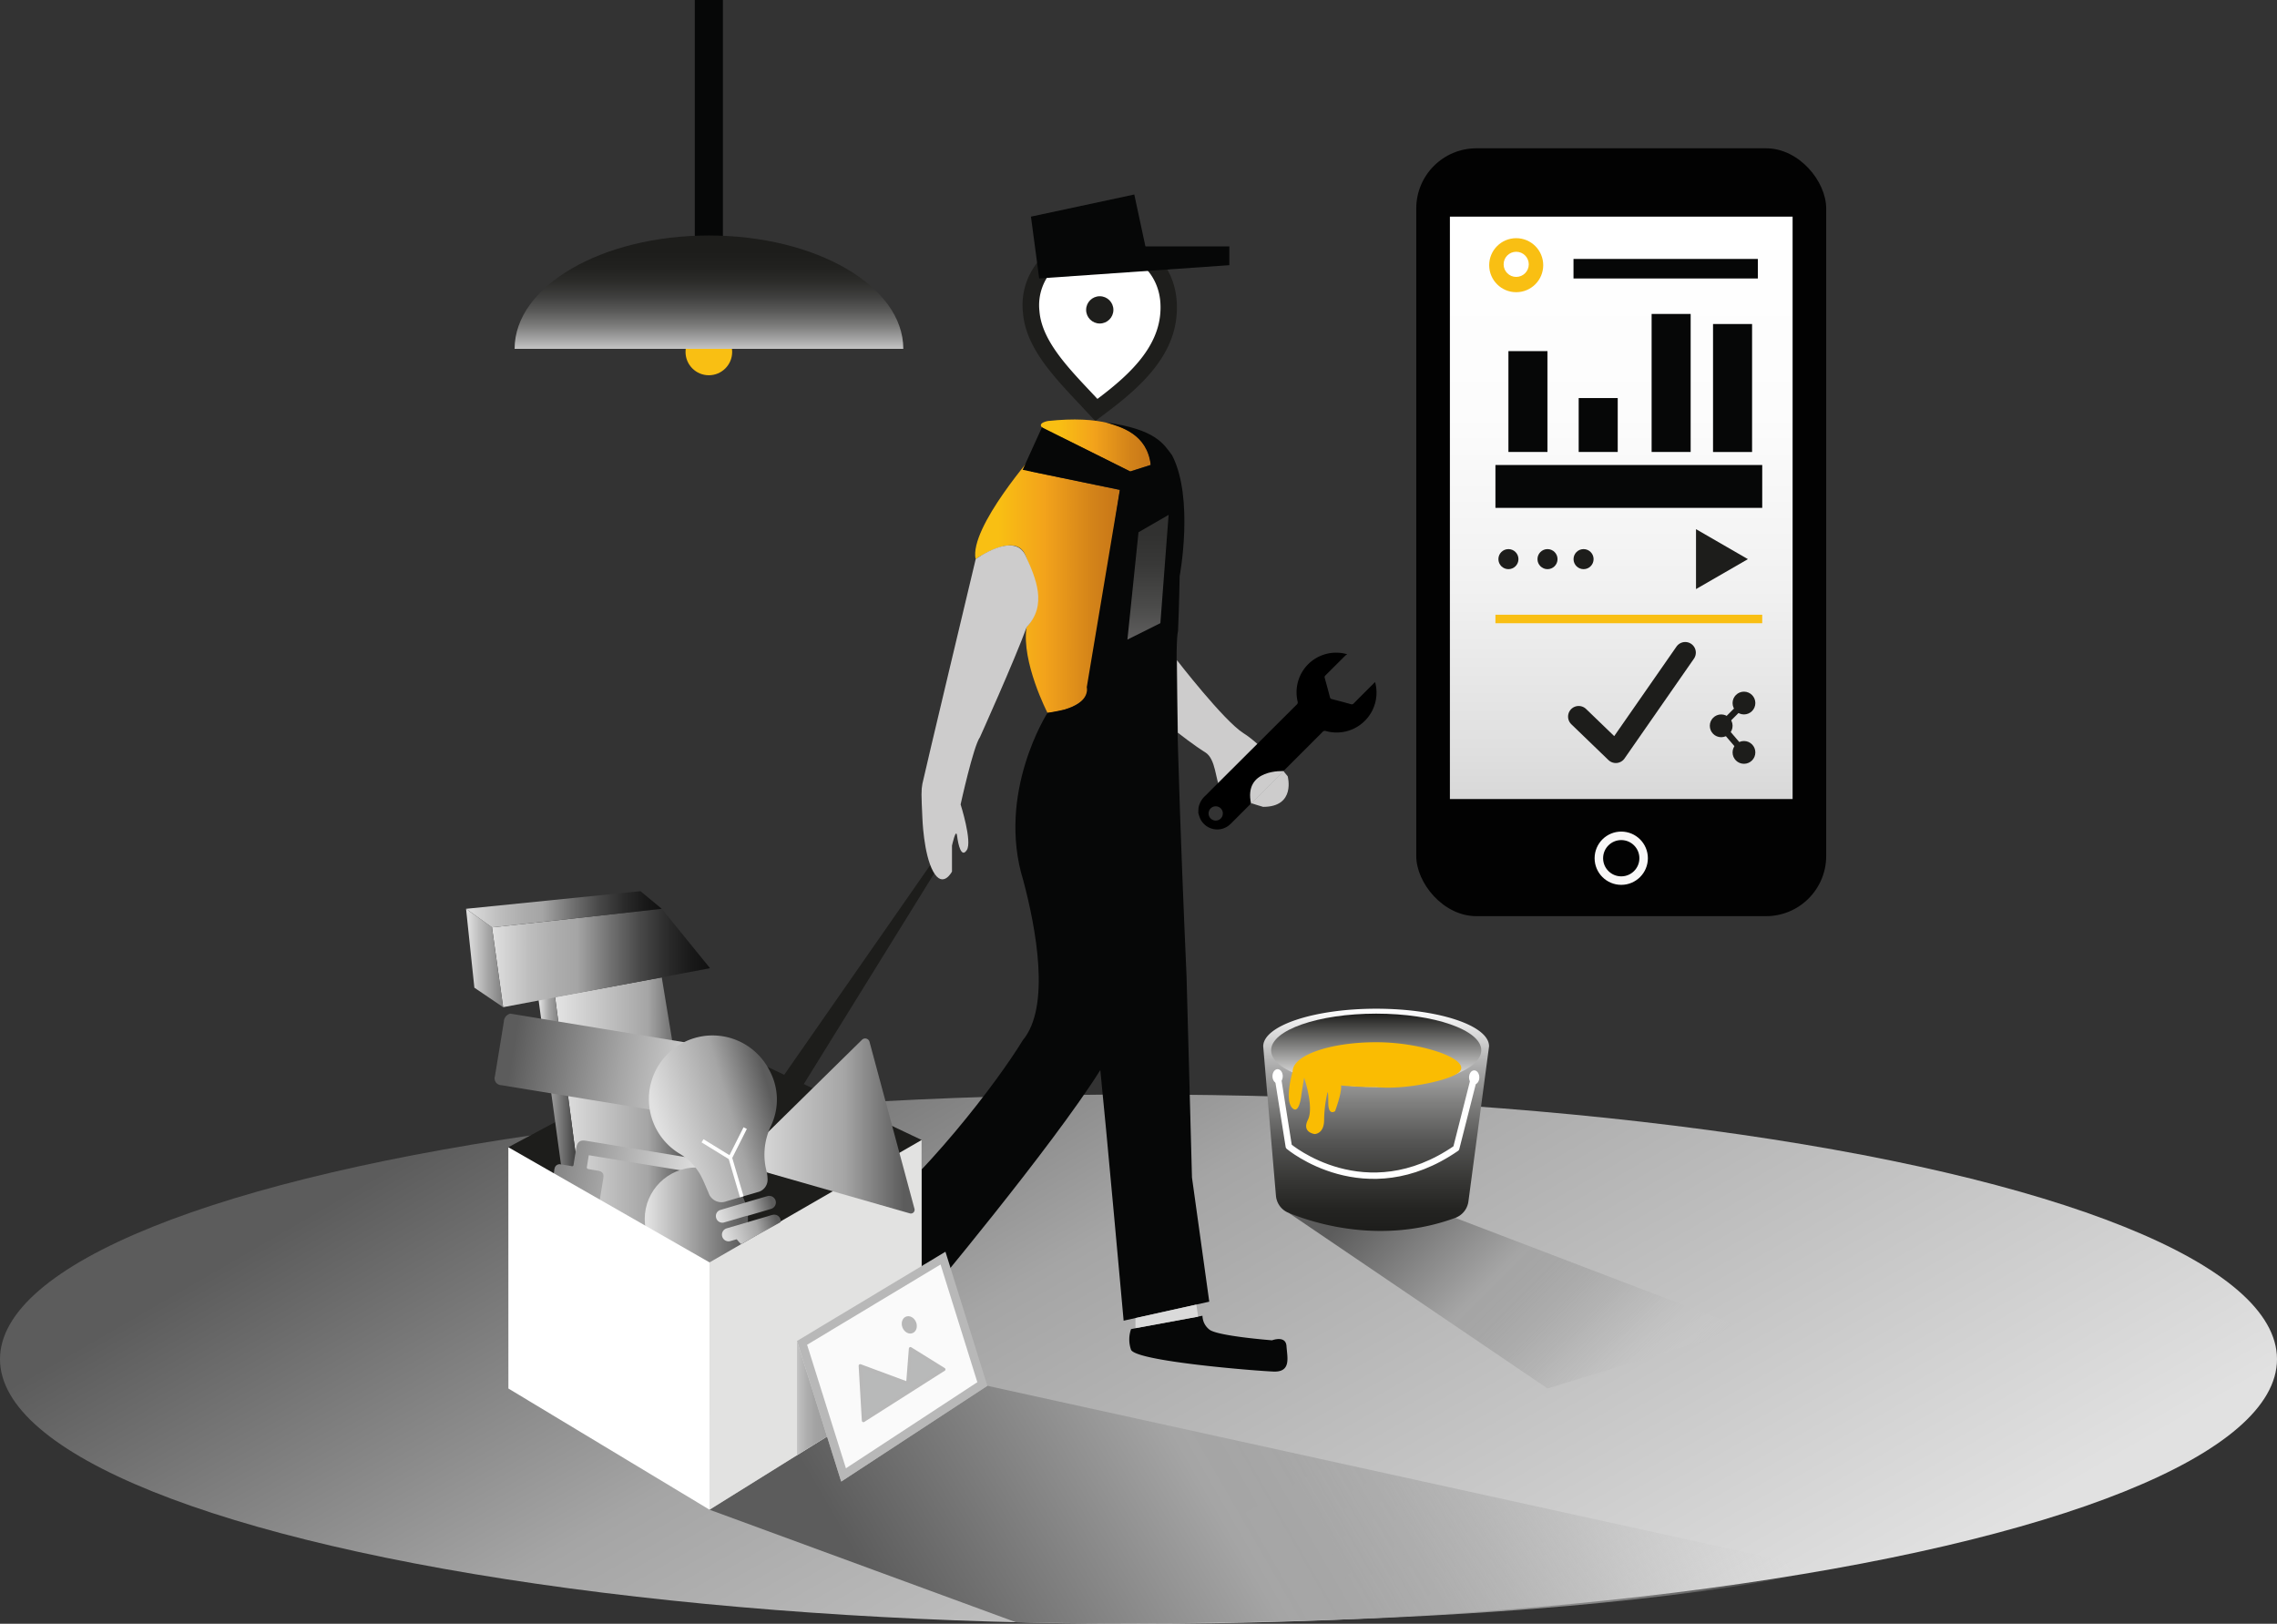 <svg id="Capa_1" data-name="Capa 1" xmlns="http://www.w3.org/2000/svg" xmlns:xlink="http://www.w3.org/1999/xlink" viewBox="0 0 536.06 382.26"><rect x="0" y="0" width="536.06" height="382.26" fill="#333333" stroke="none"/><defs><style>.cls-1{fill:url(#Degradado_sin_nombre_51);}.cls-2{fill:url(#Degradado_sin_nombre_82);}.cls-3{fill:#020202;}.cls-4{fill:url(#Degradado_sin_nombre_132);}.cls-5{fill:#fff;}.cls-6{fill:#1e1e1c;}.cls-7{fill:#060707;}.cls-11,.cls-12,.cls-16,.cls-26,.cls-8{fill:none;}.cls-11,.cls-8{stroke:#1d1d1b;}.cls-37,.cls-8{stroke-linecap:round;}.cls-26,.cls-37,.cls-8{stroke-linejoin:round;}.cls-8{stroke-width:5px;}.cls-9{fill:#1d1d1b;}.cls-10{fill:#f9bf13;}.cls-11,.cls-12,.cls-16{stroke-miterlimit:10;}.cls-11,.cls-26{stroke-width:1.5px;}.cls-12{stroke:#f8f7f7;}.cls-12,.cls-16{stroke-width:2px;}.cls-13{fill:url(#Degradado_sin_nombre_144);}.cls-14{fill:url(#Degradado_sin_nombre_144-2);}.cls-15{fill:url(#Degradado_sin_nombre_102);}.cls-16{stroke:#f9bf13;}.cls-17{fill:#cdcccc;}.cls-18{fill:#dadada;}.cls-19{fill:url(#Degradado_sin_nombre_21);}.cls-20{fill:url(#Degradado_sin_nombre_45);}.cls-21{fill:url(#Degradado_sin_nombre_82-2);}.cls-22{fill:url(#Degradado_sin_nombre_93);}.cls-23{fill:url(#Degradado_sin_nombre_95);}.cls-24{fill:url(#Blanco_Negro);}.cls-25{fill:#fabc02;}.cls-26{stroke:#fff;}.cls-27{fill:url(#Degradado_sin_nombre_124);}.cls-28{fill:url(#Degradado_sin_nombre_129);}.cls-29{fill:url(#Degradado_sin_nombre_117);}.cls-30{fill:url(#Degradado_sin_nombre_121);}.cls-31{fill:url(#Degradado_sin_nombre_117-2);}.cls-32{fill:url(#Degradado_sin_nombre_130);}.cls-33{fill:url(#Degradado_sin_nombre_126);}.cls-34{fill:#e2e2e1;}.cls-35{fill:#fafafa;}.cls-36{fill:#b8b8b8;}.cls-37{fill:#b8b9b9;stroke:#b8b8b8;stroke-width:0.75px;}.cls-38{fill:url(#Degradado_sin_nombre_39);}.cls-39{fill:url(#Degradado_sin_nombre_51-2);}.cls-40{fill:url(#Degradado_sin_nombre_51-3);}.cls-41{fill:url(#Degradado_sin_nombre_51-4);}.cls-42{fill:url(#Degradado_sin_nombre_51-5);}</style><linearGradient id="Degradado_sin_nombre_51" x1="340.29" y1="445.11" x2="195.78" y2="194.82" gradientUnits="userSpaceOnUse"><stop offset="0.03" stop-color="#e1e1e1"/><stop offset="0.6" stop-color="#a5a5a5"/><stop offset="0.94" stop-color="#5c5c5c"/></linearGradient><linearGradient id="Degradado_sin_nombre_82" x1="323.38" y1="265.5" x2="390.56" y2="332.68" gradientUnits="userSpaceOnUse"><stop offset="0.11" stop-color="#5c5c5c"/><stop offset="0.47" stop-color="#a5a5a5"/><stop offset="0.55" stop-color="#a6a6a6" stop-opacity="0.98"/><stop offset="0.63" stop-color="#aaa" stop-opacity="0.9"/><stop offset="0.7" stop-color="#afafaf" stop-opacity="0.78"/><stop offset="0.78" stop-color="#b7b7b7" stop-opacity="0.6"/><stop offset="0.86" stop-color="#c2c2c2" stop-opacity="0.38"/><stop offset="0.94" stop-color="#cecece" stop-opacity="0.11"/><stop offset="0.97" stop-color="#d3d3d3" stop-opacity="0"/></linearGradient><linearGradient id="Degradado_sin_nombre_132" x1="381.68" y1="188.11" x2="381.68" y2="51" gradientUnits="userSpaceOnUse"><stop offset="0" stop-color="#d8d8d8"/><stop offset="0.08" stop-color="#dfdfdf"/><stop offset="0.36" stop-color="#f1f1f1"/><stop offset="0.66" stop-color="#fcfcfc"/><stop offset="1" stop-color="#fff"/></linearGradient><linearGradient id="Degradado_sin_nombre_144" x1="382.89" y1="217.98" x2="408.73" y2="217.98" gradientUnits="userSpaceOnUse"><stop offset="0.16" stop-color="#f9bf13"/><stop offset="0.48" stop-color="#f3a31b"/><stop offset="0.52" stop-color="#ef9f1b"/><stop offset="0.81" stop-color="#d38319"/><stop offset="0.97" stop-color="#c97818"/></linearGradient><linearGradient id="Degradado_sin_nombre_144-2" x1="367.43" y1="250.23" x2="401.49" y2="250.23" xlink:href="#Degradado_sin_nombre_144"/><linearGradient id="Degradado_sin_nombre_102" x1="304.73" y1="195.24" x2="304.73" y2="168.55" gradientUnits="userSpaceOnUse"><stop offset="0" stop-color="#c4c4c4"/><stop offset="0.08" stop-color="#a6a6a6"/><stop offset="0.2" stop-color="#7d7d7c"/><stop offset="0.33" stop-color="#5a5a59"/><stop offset="0.46" stop-color="#3f3f3e"/><stop offset="0.59" stop-color="#2c2c2a"/><stop offset="0.72" stop-color="#21211f"/><stop offset="0.86" stop-color="#1d1d1b"/></linearGradient><linearGradient id="Degradado_sin_nombre_21" x1="270.27" y1="150.57" x2="270.27" y2="121.21" gradientUnits="userSpaceOnUse"><stop offset="0" stop-color="#5f5e5e"/><stop offset="0.26" stop-color="#4b4b4a"/><stop offset="0.61" stop-color="#383837"/><stop offset="0.84" stop-color="#313130"/></linearGradient><linearGradient id="Degradado_sin_nombre_45" x1="370.3" y1="439.35" x2="370.3" y2="439.35" gradientUnits="userSpaceOnUse"><stop offset="0" stop-color="#d8d8d8"/><stop offset="1" stop-color="#fff"/></linearGradient><linearGradient id="Degradado_sin_nombre_82-2" x1="340.56" y1="530.29" x2="531.58" y2="420" xlink:href="#Degradado_sin_nombre_82"/><linearGradient id="Degradado_sin_nombre_93" x1="435.24" y1="359.44" x2="435.24" y2="359.44" gradientUnits="userSpaceOnUse"><stop offset="0" stop-color="#272726"/><stop offset="1" stop-color="#878787"/></linearGradient><linearGradient id="Degradado_sin_nombre_95" x1="461.84" y1="402.9" x2="461.84" y2="350.58" gradientUnits="userSpaceOnUse"><stop offset="0" stop-color="#1d1d1b"/><stop offset="0.1" stop-color="#242422"/><stop offset="0.23" stop-color="#373735"/><stop offset="0.4" stop-color="#555554"/><stop offset="0.58" stop-color="#80807f"/><stop offset="0.78" stop-color="#b7b7b7"/><stop offset="0.98" stop-color="#f9f9f9"/><stop offset="1" stop-color="#fff"/></linearGradient><linearGradient id="Blanco_Negro" x1="323.99" y1="255.89" x2="323.99" y2="238.62" gradientUnits="userSpaceOnUse"><stop offset="0" stop-color="#fff"/><stop offset="1" stop-color="#1d1d1b"/></linearGradient><linearGradient id="Degradado_sin_nombre_124" x1="130.68" y1="264.52" x2="167.16" y2="264.52" gradientUnits="userSpaceOnUse"><stop offset="0.03" stop-color="#e1e1e1"/><stop offset="0.6" stop-color="#a5a5a5"/><stop offset="0.94" stop-color="#353535"/></linearGradient><linearGradient id="Degradado_sin_nombre_129" x1="126.7" y1="258.07" x2="136.8" y2="258.07" gradientUnits="userSpaceOnUse"><stop offset="0.03" stop-color="#e1e1e1"/><stop offset="0.25" stop-color="#a5a5a5"/><stop offset="0.94" stop-color="#353535"/></linearGradient><linearGradient id="Degradado_sin_nombre_117" x1="115.83" y1="225.53" x2="167.16" y2="225.53" gradientUnits="userSpaceOnUse"><stop offset="0" stop-color="#e1e1e1"/><stop offset="0.02" stop-color="#dcdcdc"/><stop offset="0.17" stop-color="#bebebe"/><stop offset="0.3" stop-color="#acacac"/><stop offset="0.39" stop-color="#a5a5a5"/><stop offset="0.54" stop-color="#727272"/><stop offset="0.68" stop-color="#484848"/><stop offset="0.81" stop-color="#2a2a2a"/><stop offset="0.92" stop-color="#181818"/><stop offset="1" stop-color="#111"/></linearGradient><linearGradient id="Degradado_sin_nombre_121" x1="109.72" y1="225.53" x2="118.45" y2="225.53" gradientUnits="userSpaceOnUse"><stop offset="0.03" stop-color="#e1e1e1"/><stop offset="0.6" stop-color="#a5a5a5"/><stop offset="0.94" stop-color="#858585"/></linearGradient><linearGradient id="Degradado_sin_nombre_117-2" x1="109.72" y1="214.06" x2="155.8" y2="214.06" xlink:href="#Degradado_sin_nombre_117"/><linearGradient id="Degradado_sin_nombre_130" x1="261.51" y1="348.61" x2="314.83" y2="348.61" gradientTransform="translate(50.25 -4.54) rotate(9.32)" gradientUnits="userSpaceOnUse"><stop offset="0.06" stop-color="#5c5c5c"/><stop offset="0.54" stop-color="#a5a5a5"/><stop offset="0.97" stop-color="#e1e1e1"/></linearGradient><linearGradient id="Degradado_sin_nombre_126" x1="151.78" y1="286.99" x2="176.08" y2="286.99" gradientUnits="userSpaceOnUse"><stop offset="0.03" stop-color="#e1e1e1"/><stop offset="0.94" stop-color="#5c5c5c"/></linearGradient><linearGradient id="Degradado_sin_nombre_39" x1="187.63" y1="329.13" x2="194.7" y2="329.13" gradientUnits="userSpaceOnUse"><stop offset="0" stop-color="#c4c4c4"/><stop offset="0.06" stop-color="#bfbfbf"/><stop offset="0.35" stop-color="#adadad"/><stop offset="0.65" stop-color="#a2a2a2"/><stop offset="1" stop-color="#9f9f9f"/></linearGradient><linearGradient id="Degradado_sin_nombre_51-2" x1="311.94" y1="378.19" x2="353.18" y2="378.19" xlink:href="#Degradado_sin_nombre_51"/><linearGradient id="Degradado_sin_nombre_51-3" x1="266.7" y1="416.66" x2="296.66" y2="416.66" gradientTransform="translate(-80.71 55.92) rotate(-16.38)" xlink:href="#Degradado_sin_nombre_51"/><linearGradient id="Degradado_sin_nombre_51-4" x1="274.44" y1="444.44" x2="288.9" y2="444.44" gradientTransform="translate(-80.71 55.92) rotate(-16.38)" xlink:href="#Degradado_sin_nombre_51"/><linearGradient id="Degradado_sin_nombre_51-5" x1="274.44" y1="439.12" x2="288.9" y2="439.12" gradientTransform="translate(-80.71 55.92) rotate(-16.38)" xlink:href="#Degradado_sin_nombre_51"/></defs><title>Tech assist</title><ellipse class="cls-1" cx="268.03" cy="319.97" rx="268.03" ry="62.3"/><polyline class="cls-2" points="303.36 285.51 364.32 326.87 410.57 312.66 342.63 286.72"/><rect class="cls-3" x="333.42" y="34.91" width="96.51" height="180.77" rx="14.17" ry="14.17"/><rect class="cls-4" x="341.34" y="51" width="80.68" height="137.11"/><path class="cls-5" d="M395.94,209.61l-.88-.95-1.95-2.08c-5.87-6.24-11.94-12.7-12.5-20.12a14.18,14.18,0,0,1,4.34-11.83,17.48,17.48,0,0,1,10.68-4.47c9.36-.7,16.63,5.12,17.29,13.86.81,10.75-7.19,18.28-15.95,24.81Z" transform="translate(-137.85 -113.11)"/><path class="cls-6" d="M395.7,212.22,393.63,210l-1.87-2c-6.17-6.56-12.48-13.27-13.09-21.37a16.06,16.06,0,0,1,4.95-13.4,19.42,19.42,0,0,1,11.86-5c10.48-.79,18.64,5.8,19.38,15.65.88,11.69-7.52,19.65-16.73,26.52Zm1.41-40.15q-.66,0-1.33.05a15.53,15.53,0,0,0-9.49,3.94,12.29,12.29,0,0,0-3.73,10.27c.51,6.73,6.34,12.93,12,18.93l1.65,1.76c8.17-6.13,15.54-13.16,14.81-22.83C410.44,177,404.69,172.07,397.11,172.07Z" transform="translate(-137.85 -113.11)"/><circle class="cls-6" cx="258.91" cy="72.95" r="3.21"/><rect class="cls-7" x="370.44" y="60.96" width="43.4" height="4.6"/><rect class="cls-7" x="352.06" y="109.47" width="62.81" height="10.09"/><rect class="cls-7" x="355.12" y="82.66" width="9.19" height="23.74"/><rect class="cls-7" x="371.66" y="93.71" width="9.19" height="12.69"/><rect class="cls-7" x="388.83" y="73.91" width="9.19" height="32.49"/><rect class="cls-7" x="403.29" y="76.28" width="9.19" height="30.13"/><path class="cls-8" d="M509.51,281.81l8.74,8.43,16.34-23.49" transform="translate(-137.85 -113.11)"/><polygon class="cls-9" points="411.5 131.63 399.28 124.57 399.28 138.68 411.5 131.63"/><circle class="cls-10" cx="356.95" cy="62.43" r="6.36"/><circle class="cls-9" cx="355.12" cy="131.63" r="2.36"/><circle class="cls-9" cx="364.32" cy="131.63" r="2.36"/><circle class="cls-9" cx="372.81" cy="131.63" r="2.36"/><circle class="cls-9" cx="410.57" cy="165.51" r="2.68"/><circle class="cls-9" cx="405.21" cy="170.87" r="2.68"/><circle class="cls-9" cx="410.57" cy="177.13" r="2.68"/><polyline class="cls-11" points="410.57 165.51 405.21 170.87 410.57 177.13"/><circle class="cls-12" cx="381.68" cy="202.04" r="5.27"/><rect class="cls-7" x="163.57" width="6.62" height="58.01"/><circle class="cls-10" cx="166.88" cy="82.85" r="5.49"/><polygon class="cls-7" points="244.65 65.55 289.42 62.43 289.42 58.01 269.66 58.01 267.04 45.79 242.71 51 244.65 65.55"/><path class="cls-7" d="M337.74,409.13l-5.45,7,9.53,12.6s4.94,6,10.55,6.3c5.28,1.36,7.49,1.19,7.49,1.19s4.77.68,0-4.26a77.9,77.9,0,0,1-7.66-5.45s-4.43-1.53-1.7-9.7C345.91,414.4,337.74,409.13,337.74,409.13Z" transform="translate(-137.85 -113.11)"/><path class="cls-7" d="M404.13,430.89c1.36,2.72,29.28,4.94,33.53,5.11s3.23-3.4,3.06-6-3.4-1.36-3.4-1.36-13-1-14.78-2.55a4.21,4.21,0,0,1-1.6-3.23L404.13,426A7.29,7.29,0,0,0,404.13,430.89Z" transform="translate(-137.85 -113.11)"/><path class="cls-13" d="M408.72,222.57s.68-13-24.17-10.35c0,0-3.74.65,0,2.35s19.36,9.53,19.36,9.53Z" transform="translate(-137.85 -113.11)"/><path class="cls-14" d="M401.49,228.45l-20.93-4.34,1.14-4.6s-15.7,17.76-14.17,25.22c1.15-.71,9.7-6.33,11.74-.84s5.11,11.23.26,16.85c-1.28,8.17,4.93,20.2,4.93,20.2s9.88-.67,10.14-6.8C395.74,266,401.49,228.45,401.49,228.45Z" transform="translate(-137.85 -113.11)"/><path class="cls-7" d="M383.15,213.71l-4.54,10,22.88,4.72-7.79,46.47s1,3.55-5.37,5.29c-1.86.43-3.88.74-3.88.74s-12.08,18.84-5.69,39.47c2.94,11.05,6.51,29.69-.13,37.61-5.74,9.45-23.09,32.55-40.85,46.21,9.45,8,17.49,15.06,17.49,15.06s30.26-36.13,41.62-54.26c1.15,11,5.49,59,5.49,59l20.16-4.47-4.07-29.23-1.28-47.4s-3.45-76.17-2-81.28c.26-6,.38-12.89.38-12.89s3.45-18.38-1.79-28.47c-2-2.68-3.87-6.11-15.53-7.71,3.59,1.12,9.58,2.61,10.51,10l-4.81,1.53Z" transform="translate(-137.85 -113.11)"/><path class="cls-7" d="M481.8,291.72" transform="translate(-137.85 -113.11)"/><path class="cls-15" d="M350.51,195.24c0-14.74-20.49-26.69-45.77-26.69S259,180.5,259,195.24Z" transform="translate(-137.85 -113.11)"/><circle class="cls-5" cx="356.95" cy="62.23" r="2.96"/><line class="cls-16" x1="352.06" y1="145.72" x2="414.87" y2="145.72"/><path class="cls-17" d="M414.93,268.53S426,282.85,430.6,285.72,441,295.85,441,295.85s2,7.21-5.78,7.21c0,0-9-2.56-10.11-4.4s-1-6.89-3.51-8.43-6.46-4.63-6.46-4.63Z" transform="translate(-137.85 -113.11)"/><path d="M420,303.33a5,5,0,0,1,1.53-2.81c.47-.43.91-.9,1.36-1.36L443.11,279a.69.69,0,0,0,.23-.74,9.44,9.44,0,0,1,.29-5.31A9.31,9.31,0,0,1,455,267.13c-.09.11-.25.15-.36.25l-4.73,4.71a.56.56,0,0,0-.18.64q.63,2.24,1.21,4.49a.56.56,0,0,0,.47.47c1.5.39,3,.78,4.49,1.2a.57.57,0,0,0,.64-.18q2.35-2.37,4.72-4.72l.32-.31A9.39,9.39,0,0,1,450,285.21a.7.7,0,0,0-.8.22q-10.66,10.68-21.33,21.34c-.16.16-.33.33-.5.48a4.43,4.43,0,0,1-7-1.5,11,11,0,0,1-.41-1.27Zm5.74,1.28a1.68,1.68,0,1,0-1.69,1.68A1.67,1.67,0,0,0,425.73,304.61Z" transform="translate(-137.85 -113.11)"/><path d="M483.7,294.32" transform="translate(-137.85 -113.11)"/><path class="cls-17" d="M432.4,302.37l7.73-7.73S430.5,294,432.4,302.37Z" transform="translate(-137.85 -113.11)"/><polygon class="cls-17" points="201.12 296.81 203.29 293.99 212.53 301.95 211.66 303.15 201.12 296.81"/><polygon class="cls-18" points="267.32 312.66 267.32 310.3 281.65 307.12 282.07 309.97 267.32 312.66"/><polygon class="cls-19" points="268.03 125.3 275.12 121.21 273.18 146.7 265.42 150.57 268.03 125.3"/><polygon class="cls-9" points="119.67 270.08 119.67 326.87 167.04 297.19 167.04 244.69 119.67 270.08"/><polygon class="cls-9" points="167.04 244.69 216.98 268.37 216.98 324.3 167.04 297.19 167.04 244.69"/><path class="cls-20" d="M370.3,439.35" transform="translate(-137.85 -113.11)"/><path class="cls-21" d="M567.79,482.72,370.3,439.35l-34.41,22.54-3.33-10.6-27.67,17.23L377,495S494.25,498.23,567.79,482.72Z" transform="translate(-137.85 -113.11)"/><path class="cls-22" d="M435.24,359.44" transform="translate(-137.85 -113.11)"/><path class="cls-23" d="M461.84,350.58c-14.69,0-26.6,4-26.6,8.87l3,35.17a4.76,4.76,0,0,0,2.94,4c6.14,2.52,22,7.54,39.27,1.2a4.8,4.8,0,0,0,3.1-3.87l4.86-36.51C488.44,354.55,476.53,350.58,461.84,350.58Z" transform="translate(-137.85 -113.11)"/><ellipse class="cls-24" cx="323.99" cy="247.26" rx="24.74" ry="8.63"/><path class="cls-25" d="M461.84,358.47c-10.86,0-19.66,3.07-19.66,6.86,0,0-2.08,6.9,0,8.72,1.63,1.42,2.07-3.37,2.07-3.37l.62-3.87s2.39,6.94.89,9.93,1.6,3.34,1.6,3.34,2.22,0,2.22-3.34a29.58,29.58,0,0,1,.78-6.39s.2-.86.2,2.35,1.6,2,1.6,2,1.66-4.46,1.4-6.06a83,83,0,0,0,8.3.39c6.83.73,17.95-1.68,19.66-3.67C484,362.46,472.7,358.47,461.84,358.47Z" transform="translate(-137.85 -113.11)"/><ellipse class="cls-5" cx="300.78" cy="253.36" rx="1.21" ry="1.66"/><path class="cls-26" d="M438.64,366.47,441.26,383s18,15.21,39.42.43l4.24-16.71" transform="translate(-137.85 -113.11)"/><ellipse class="cls-5" cx="347.06" cy="253.64" rx="1.21" ry="1.66"/><polygon class="cls-9" points="222.35 198.84 183.79 254.22 187.73 257.64 223.5 199.86 222.35 198.84"/><polygon class="cls-27" points="130.68 234.7 155.8 230.12 167.16 298.92 136.8 281.44 130.68 234.7"/><polyline class="cls-28" points="136.8 281.44 136.35 280.46 132.06 274.07 126.7 234.7 130.68 234.7"/><polygon class="cls-29" points="118.45 237.11 167.16 227.93 155.8 213.95 115.83 218.32 118.45 237.11"/><polygon class="cls-30" points="118.45 237.11 111.68 232.52 109.72 213.95 115.83 218.32 118.45 237.11"/><polygon class="cls-31" points="109.72 213.95 115.83 218.32 155.8 213.95 150.78 209.8 109.72 213.95"/><path class="cls-32" d="M264.82,415.14a1.72,1.72,0,0,1-.55-1.79q2-12.32,4.06-24.64c0-.16,0-.32.08-.48a1.2,1.2,0,0,1,1.5-1q1.24.18,2.47.41c.34.06.46,0,.51-.38.2-1.34.43-2.69.65-4s.87-1.82,2.22-1.6l25.32,4.15c1,.16.81.26,1-.67.82-5,1.63-10,2.47-14.94.09-.51,0-.65-.53-.71-1-.12-1.94-.31-3-.48l-.09.58q-.35,2.16-.71,4.32a1.66,1.66,0,0,1-2.17,1.59l-42.16-6.92a1.61,1.61,0,0,1-1.52-2.12c.7-4.29,1.42-8.57,2.1-12.86a2,2,0,0,1,1.52-1.86l43.47,7.14a1.91,1.91,0,0,1,.87,2.19c-.27,1.4-.47,2.81-.7,4.22,0,.18,0,.37-.05.58l4.76.78c1.44.24,1.88.84,1.64,2.28l-2.89,17.61c-.09.53-.16,1.07-.27,1.6a1.53,1.53,0,0,1-1.66,1.29,6.38,6.38,0,0,1-.73-.1l-25.27-4.15-.69-.11c-.17,1-.33,2-.47,2.95,0,.09.19.28.32.3.72.14,1.45.25,2.18.37,1.23.2,1.57.67,1.37,1.89q-2,12.37-4.05,24.74a1.69,1.69,0,0,1-1.13,1.56Z" transform="translate(-137.85 -113.11)"/><circle class="cls-33" cx="163.93" cy="286.99" r="12.15"/><polygon class="cls-5" points="119.67 270.08 119.67 326.87 167.04 355.41 167.04 297.19 119.67 270.08"/><polygon class="cls-34" points="167.04 297.19 167.04 355.41 216.98 324.3 216.98 268.37 167.04 297.19"/><polygon class="cls-35" points="188.82 316.13 222 296.18 231.26 325.82 198.59 347.22 188.82 316.13"/><path class="cls-36" d="M359.28,410.8l8.66,27.7L337,458.77l-9.14-29.08,31.41-18.89m1.15-3-34.94,21,10.41,33.1,34.41-22.54-9.87-31.57Z" transform="translate(-137.85 -113.11)"/><polygon class="cls-37" points="202.52 321.52 203.27 334.43 222.21 322.38 214.34 317.49 213.7 325.67 202.52 321.52"/><ellipse class="cls-36" cx="351.94" cy="424.97" rx="1.72" ry="2.09" transform="translate(-270.34 47.68) rotate(-21.76)"/><polygon class="cls-38" points="187.63 315.68 187.63 342.58 194.7 338.18 187.63 315.68"/><path class="cls-39" d="M342.56,358.38l10.58,39.3a.88.88,0,0,1-1.09,1.08l-39.47-11.3a.88.88,0,0,1-.38-1.48l28.59-28.09A1.06,1.06,0,0,1,342.56,358.38Z" transform="translate(-137.85 -113.11)"/><path class="cls-40" d="M312.48,394.85l-3.58,1.05a3.2,3.2,0,0,1-4.25-2c-.64-1.43-1.19-2.91-1.95-4.28a13.8,13.8,0,0,0-4.8-4.88,15,15,0,1,1,21-19.82,14.42,14.42,0,0,1,.4,13.36,15.65,15.65,0,0,0-1,10.5,8,8,0,0,1,.25,1.81,3,3,0,0,1-2.34,3.17C315,394.13,313.74,394.48,312.48,394.85Z" transform="translate(-137.85 -113.11)"/><path class="cls-41" d="M312.37,406a4.8,4.8,0,0,1-.68-.67l-.4-.48-1.48.43a1.56,1.56,0,1,1-.87-3l9.58-2.82c.39-.12.78-.25,1.18-.34a1.52,1.52,0,0,1,1.9,1.09,1.63,1.63,0,0,1,0,.62" transform="translate(-137.85 -113.11)"/><path class="cls-42" d="M313.72,399.31c-1.76.52-3.52,1.05-5.29,1.55a1.52,1.52,0,0,1-2-1.09,1.49,1.49,0,0,1,1-1.81q5.54-1.65,11.1-3.26a1.54,1.54,0,0,1,.84,3c-1.85.58-3.72,1.1-5.58,1.65Z" transform="translate(-137.85 -113.11)"/><polygon class="cls-5" points="174.21 281.87 171.56 272.87 165.16 268.93 165.62 268.19 172.3 272.3 175.05 281.62 174.21 281.87"/><rect class="cls-5" x="307.63" y="381.77" width="7.81" height="0.87" transform="translate(-307.79 375.48) rotate(-63.28)"/><path class="cls-17" d="M368.55,286.66s8.17-18.13,11-25.91c4.93-5.23,2.16-11.52-.26-16.85-2.64-5.83-11.74.84-11.74.84S355.28,296.11,355,297.64s-.26,2.55,0,8c0,0,.26,8.53,2.55,12.65s4.42,0,4.42,0v-6.1s.95-4.36,1.2-2.31,1,5.37,2.3,3.33S364,302.49,364,302.49,367,288.79,368.55,286.66Z" transform="translate(-137.85 -113.11)"/></svg>